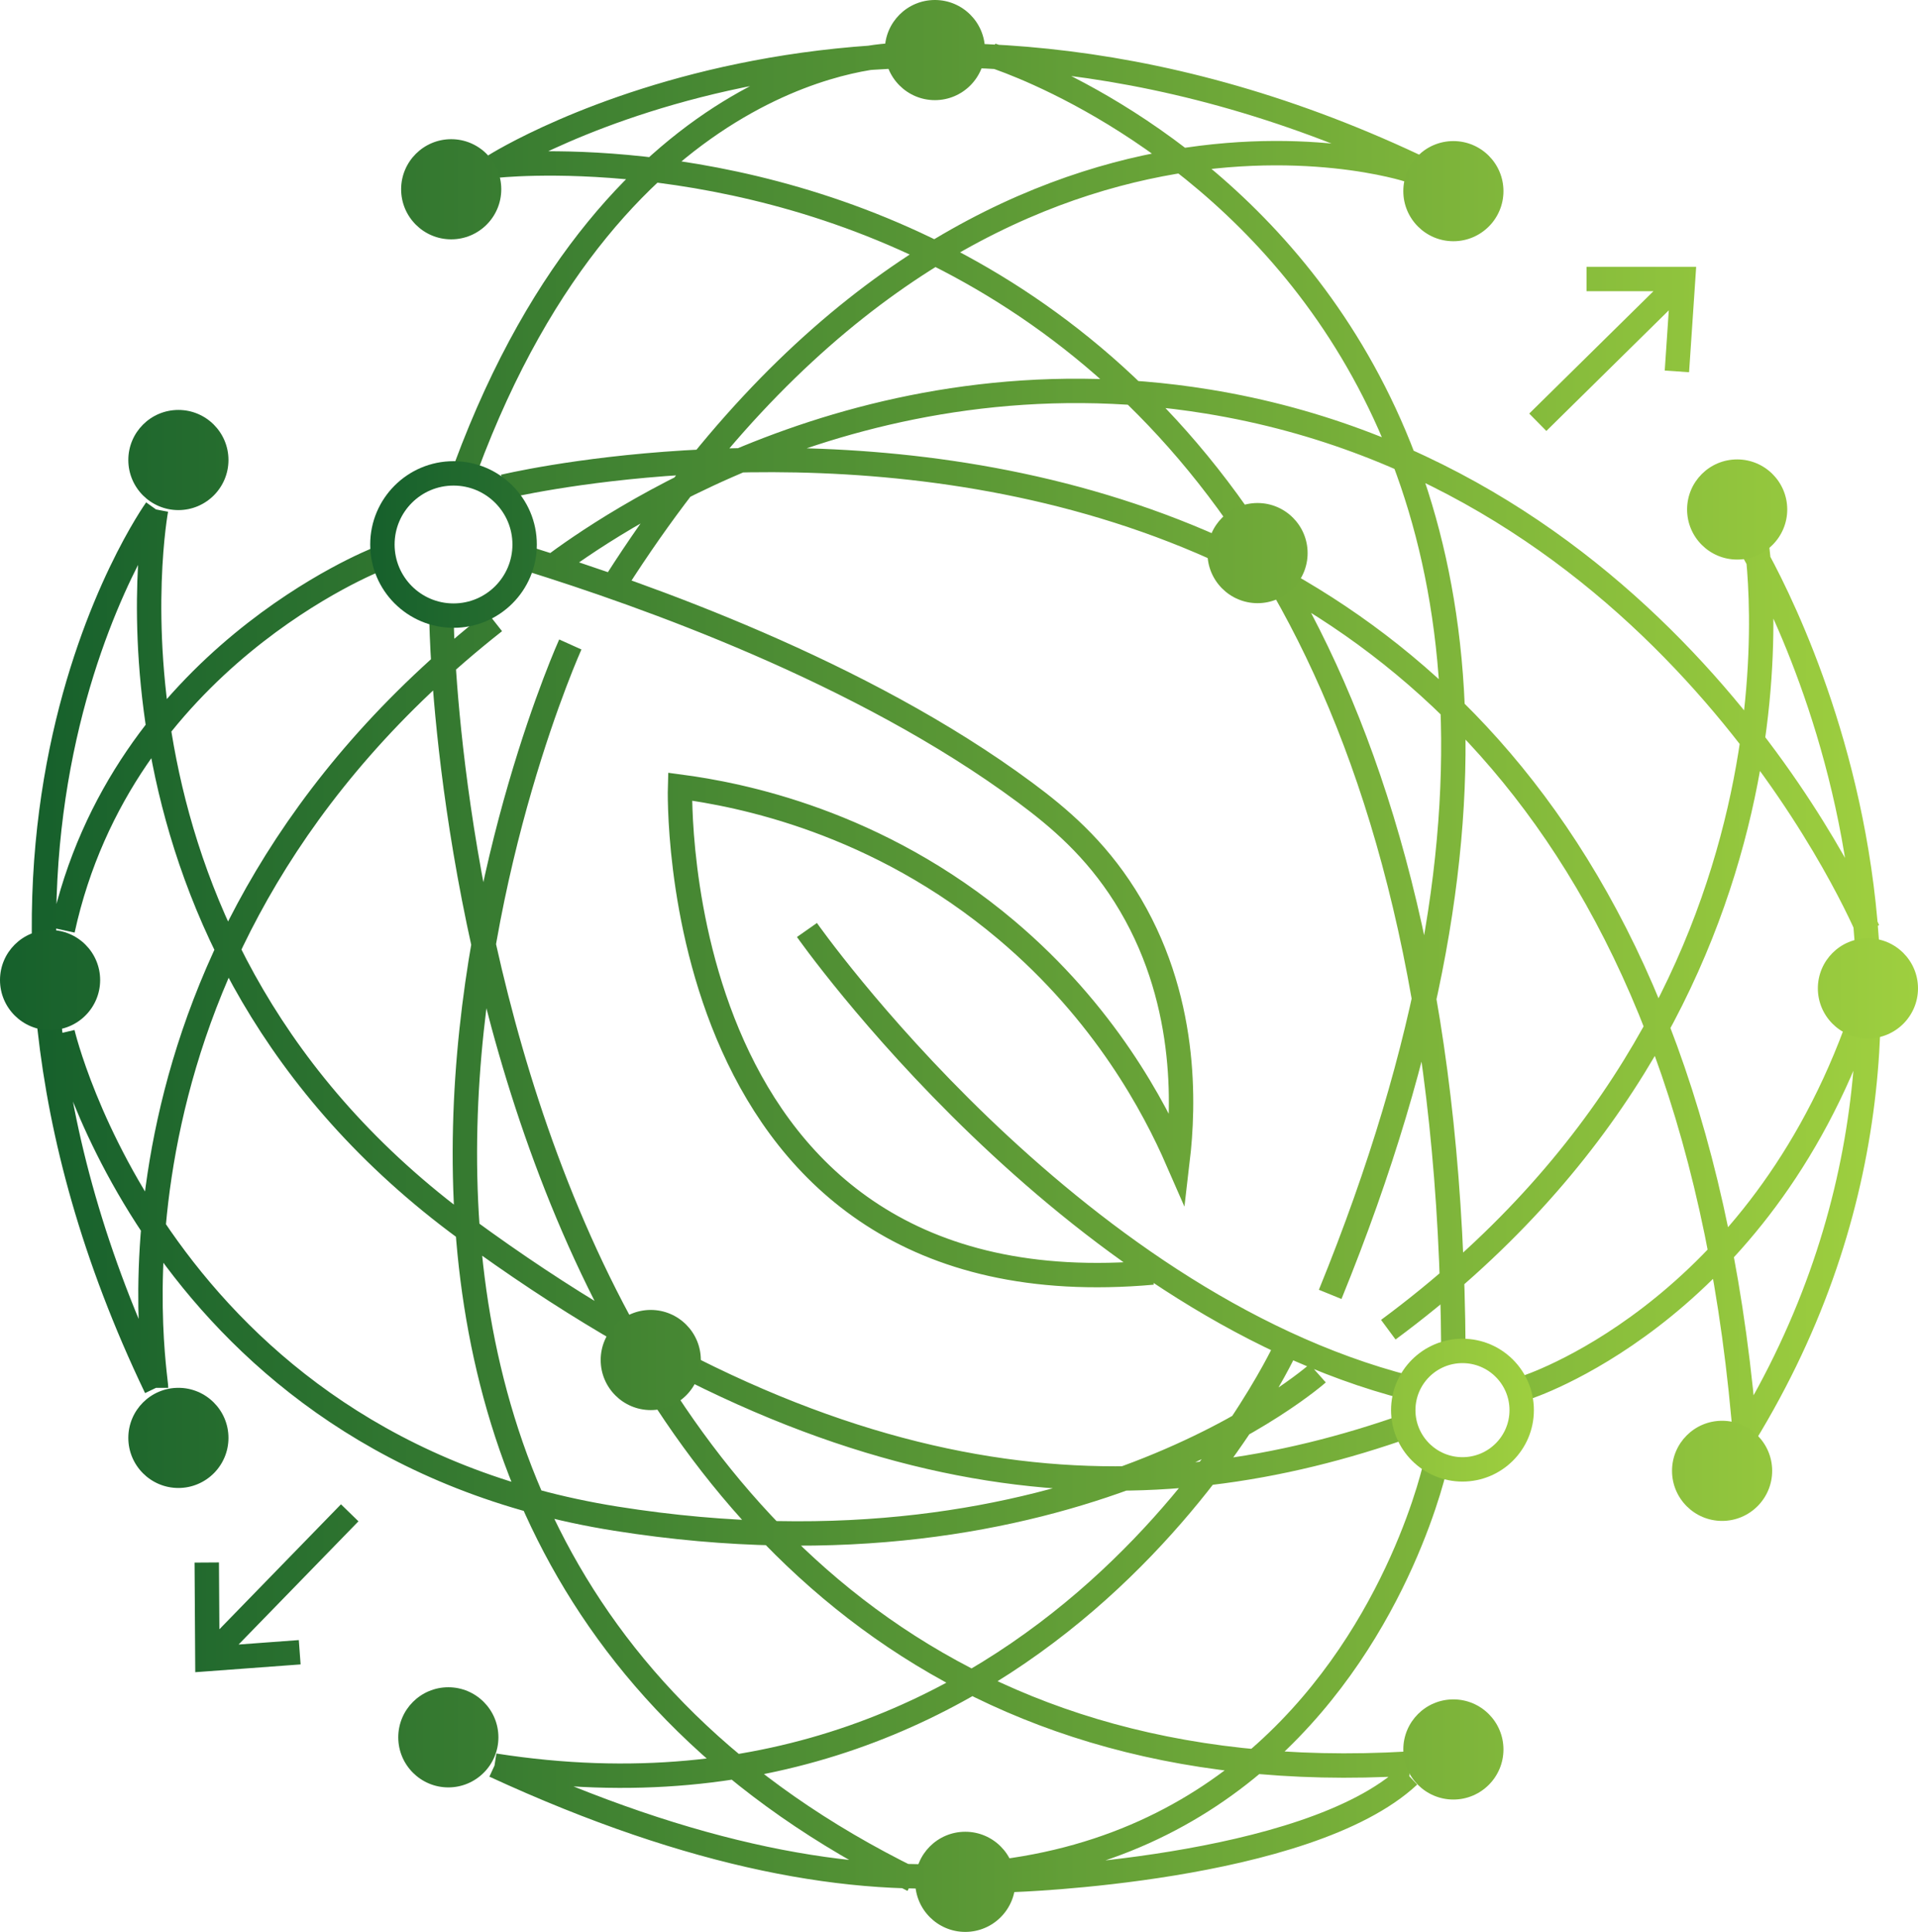 <?xml version="1.0" encoding="utf-8"?>
<svg xmlns="http://www.w3.org/2000/svg" viewBox="96.767 41.849 314.48 316.73" width="314.48px" height="316.73px">
  <defs>
    <linearGradient id="linear-gradient" x1="104.14" y1="225.07" x2="407.32" y2="225.07" gradientUnits="userSpaceOnUse">
      <stop offset="0" stop-color="#16602c"/>
      <stop offset="1" stop-color="#9ecf3f"/>
    </linearGradient>
    <linearGradient id="linear-gradient1" x1="98.93" y1="224.8" x2="413.41" y2="224.8" gradientUnits="userSpaceOnUse">
      <stop offset="0" stop-color="#16602c"/>
      <stop offset="1" stop-color="#9ecf3f"/>
    </linearGradient>
    <linearGradient id="linear-gradient2" x1="159.62" y1="225.68" x2="350.43" y2="225.68" href="#linear-gradient1"/>
  </defs>
  <path d="M180.01,93.62s64-40.77,150.81,0M329.93,94.3s-71.79-23.66-130,67.57M245.54,75.5s-45.19.16-70.21,67.57M317.03,278.64c67.4-165.45-55.49-203.14-55.49-203.14M337.23,287.83c-1.25-212.43-157.22-194.21-157.22-194.21M385.2,303.66c-15.32-202.98-203.66-157.45-203.66-157.45M160.78,158.13s-41.87,16.34-51.57,60.77M124.52,149.96s-41.36,57.7,0,144M124.52,149.96s-13.28,70.98,50.81,117.96c64.09,46.98,112.85,46.98,154.6,32.17M180.01,168.34c-68.09,53.62-55.49,123.06-55.49,125.62M185.8,158.13c18.38,5.74,54.34,18.31,81.19,38.22,5.61,4.16,11.44,9.11,16.38,16.93,10.43,16.52,9.69,34.48,8.64,43.4-3.81-8.73-11.94-24.16-28.09-37.79-21.19-17.88-43.83-22.21-53.49-23.49,0,0-2.68,86.81,77.49,79.66M231.24,218.9s42.64,60.77,98.68,75.06M405.2,218.9c-2.12-4.93-33.39-74.46-108.26-86.64-56.85-9.25-99.29,21.01-107.43,27.05M383.76,303.66c47.66-75.4,1.45-148.94,1.45-148.94M326.56,284.43c73.19-54.13,60.26-129.7,60.26-129.7M109.2,235.75s15.83,67.74,90.72,79.66c74.89,11.91,115.06-23.83,115.06-23.83M171.33,168.34s2.3,196.43,158.6,187.23M192.44,172.09s-64.68,143.32,56.17,202.55M180.01,355.89c91.06,14.27,129.53-68.06,129.53-68.06M180.01,355.89c131.23,60.57,154.38-49.67,154.38-49.67M349.03,293.96s36.77-11.57,54.13-58.21M264.93,374.64s48.28-1.5,65-17.09M351.07,135.66l22.81-22.47M373.88,127.32l1.02-15.15h-15.83M156.27,314.45l-22.33,22.95M132.83,322.6l.1,15.83,15.14-1.12" fill="none" stroke="url(#linear-gradient)" stroke-miterlimit="10" stroke-width="4" transform="matrix(1, 0, 0, 1, -2.163, -24.582)"/>
  <path d="M181.12,97.46c0,4.54-3.68,8.21-8.21,8.21s-8.21-3.68-8.21-8.21,3.68-8.21,8.21-8.21,8.21,3.68,8.21,8.21ZM252.22,66.43c-4.54,0-8.21,3.68-8.21,8.21s3.68,8.21,8.21,8.21,8.21-3.68,8.21-8.21-3.68-8.21-8.21-8.21ZM337.23,89.56c-4.54,0-8.21,3.68-8.21,8.21s3.68,8.21,8.21,8.21,8.21-3.68,8.21-8.21-3.68-8.21-8.21-8.21ZM383.76,141.75c-4.54,0-8.21,3.68-8.21,8.21s3.68,8.21,8.21,8.21,8.21-3.68,8.21-8.21-3.68-8.21-8.21-8.21ZM305.12,148.9c-4.54,0-8.21,3.68-8.21,8.21s3.68,8.21,8.21,8.21,8.21-3.68,8.21-8.21-3.68-8.21-8.21-8.21ZM405.2,220.26c-4.54,0-8.21,3.68-8.21,8.21s3.68,8.21,8.21,8.21,8.21-3.68,8.21-8.21-3.68-8.21-8.21-8.21ZM128.18,133.64c-4.54,0-8.21,3.68-8.21,8.21s3.68,8.21,8.21,8.21,8.21-3.68,8.21-8.21-3.68-8.21-8.21-8.21ZM107.14,218.9c-4.54,0-8.21,3.68-8.21,8.21s3.68,8.21,8.21,8.21,8.21-3.68,8.21-8.21-3.68-8.21-8.21-8.21ZM128.18,293.96c-4.54,0-8.21,3.68-8.21,8.21s3.68,8.21,8.21,8.21,8.21-3.68,8.21-8.21-3.68-8.21-8.21-8.21ZM205.63,281.19c-4.54,0-8.21,3.68-8.21,8.21s3.68,8.21,8.21,8.21,8.21-3.68,8.21-8.21-3.68-8.21-8.21-8.21ZM381.29,299.36c-4.54,0-8.21,3.68-8.21,8.21s3.68,8.21,8.21,8.21,8.21-3.68,8.21-8.21-3.68-8.21-8.21-8.21ZM172.44,343.05c-4.54,0-8.21,3.68-8.21,8.21s3.68,8.21,8.21,8.21,8.21-3.68,8.21-8.21-3.68-8.21-8.21-8.21ZM257.2,366.74c-4.54,0-8.21,3.68-8.21,8.21s3.68,8.21,8.21,8.21,8.21-3.68,8.21-8.21-3.68-8.21-8.21-8.21ZM337.23,345.04c-4.54,0-8.21,3.68-8.21,8.21s3.68,8.21,8.21,8.21,8.21-3.68,8.21-8.21-3.68-8.21-8.21-8.21Z" fill="url(#linear-gradient1)" transform="matrix(1, 0, 0, 1, -2.163, -24.582)"/>
  <path d="M348.43,297.62c0,5.36-4.35,9.71-9.71,9.71s-9.71-4.35-9.71-9.71,4.35-9.71,9.71-9.71,9.71,4.35,9.71,9.71ZM173.29,144.04c-6.44,0-11.66,5.22-11.66,11.66s5.22,11.66,11.66,11.66,11.66-5.22,11.66-11.66-5.22-11.66-11.66-11.66Z" fill="none" stroke="url(#linear-gradient2)" stroke-miterlimit="10" stroke-width="4" transform="matrix(1, 0, 0, 1, -2.163, -24.582)"/>
</svg>